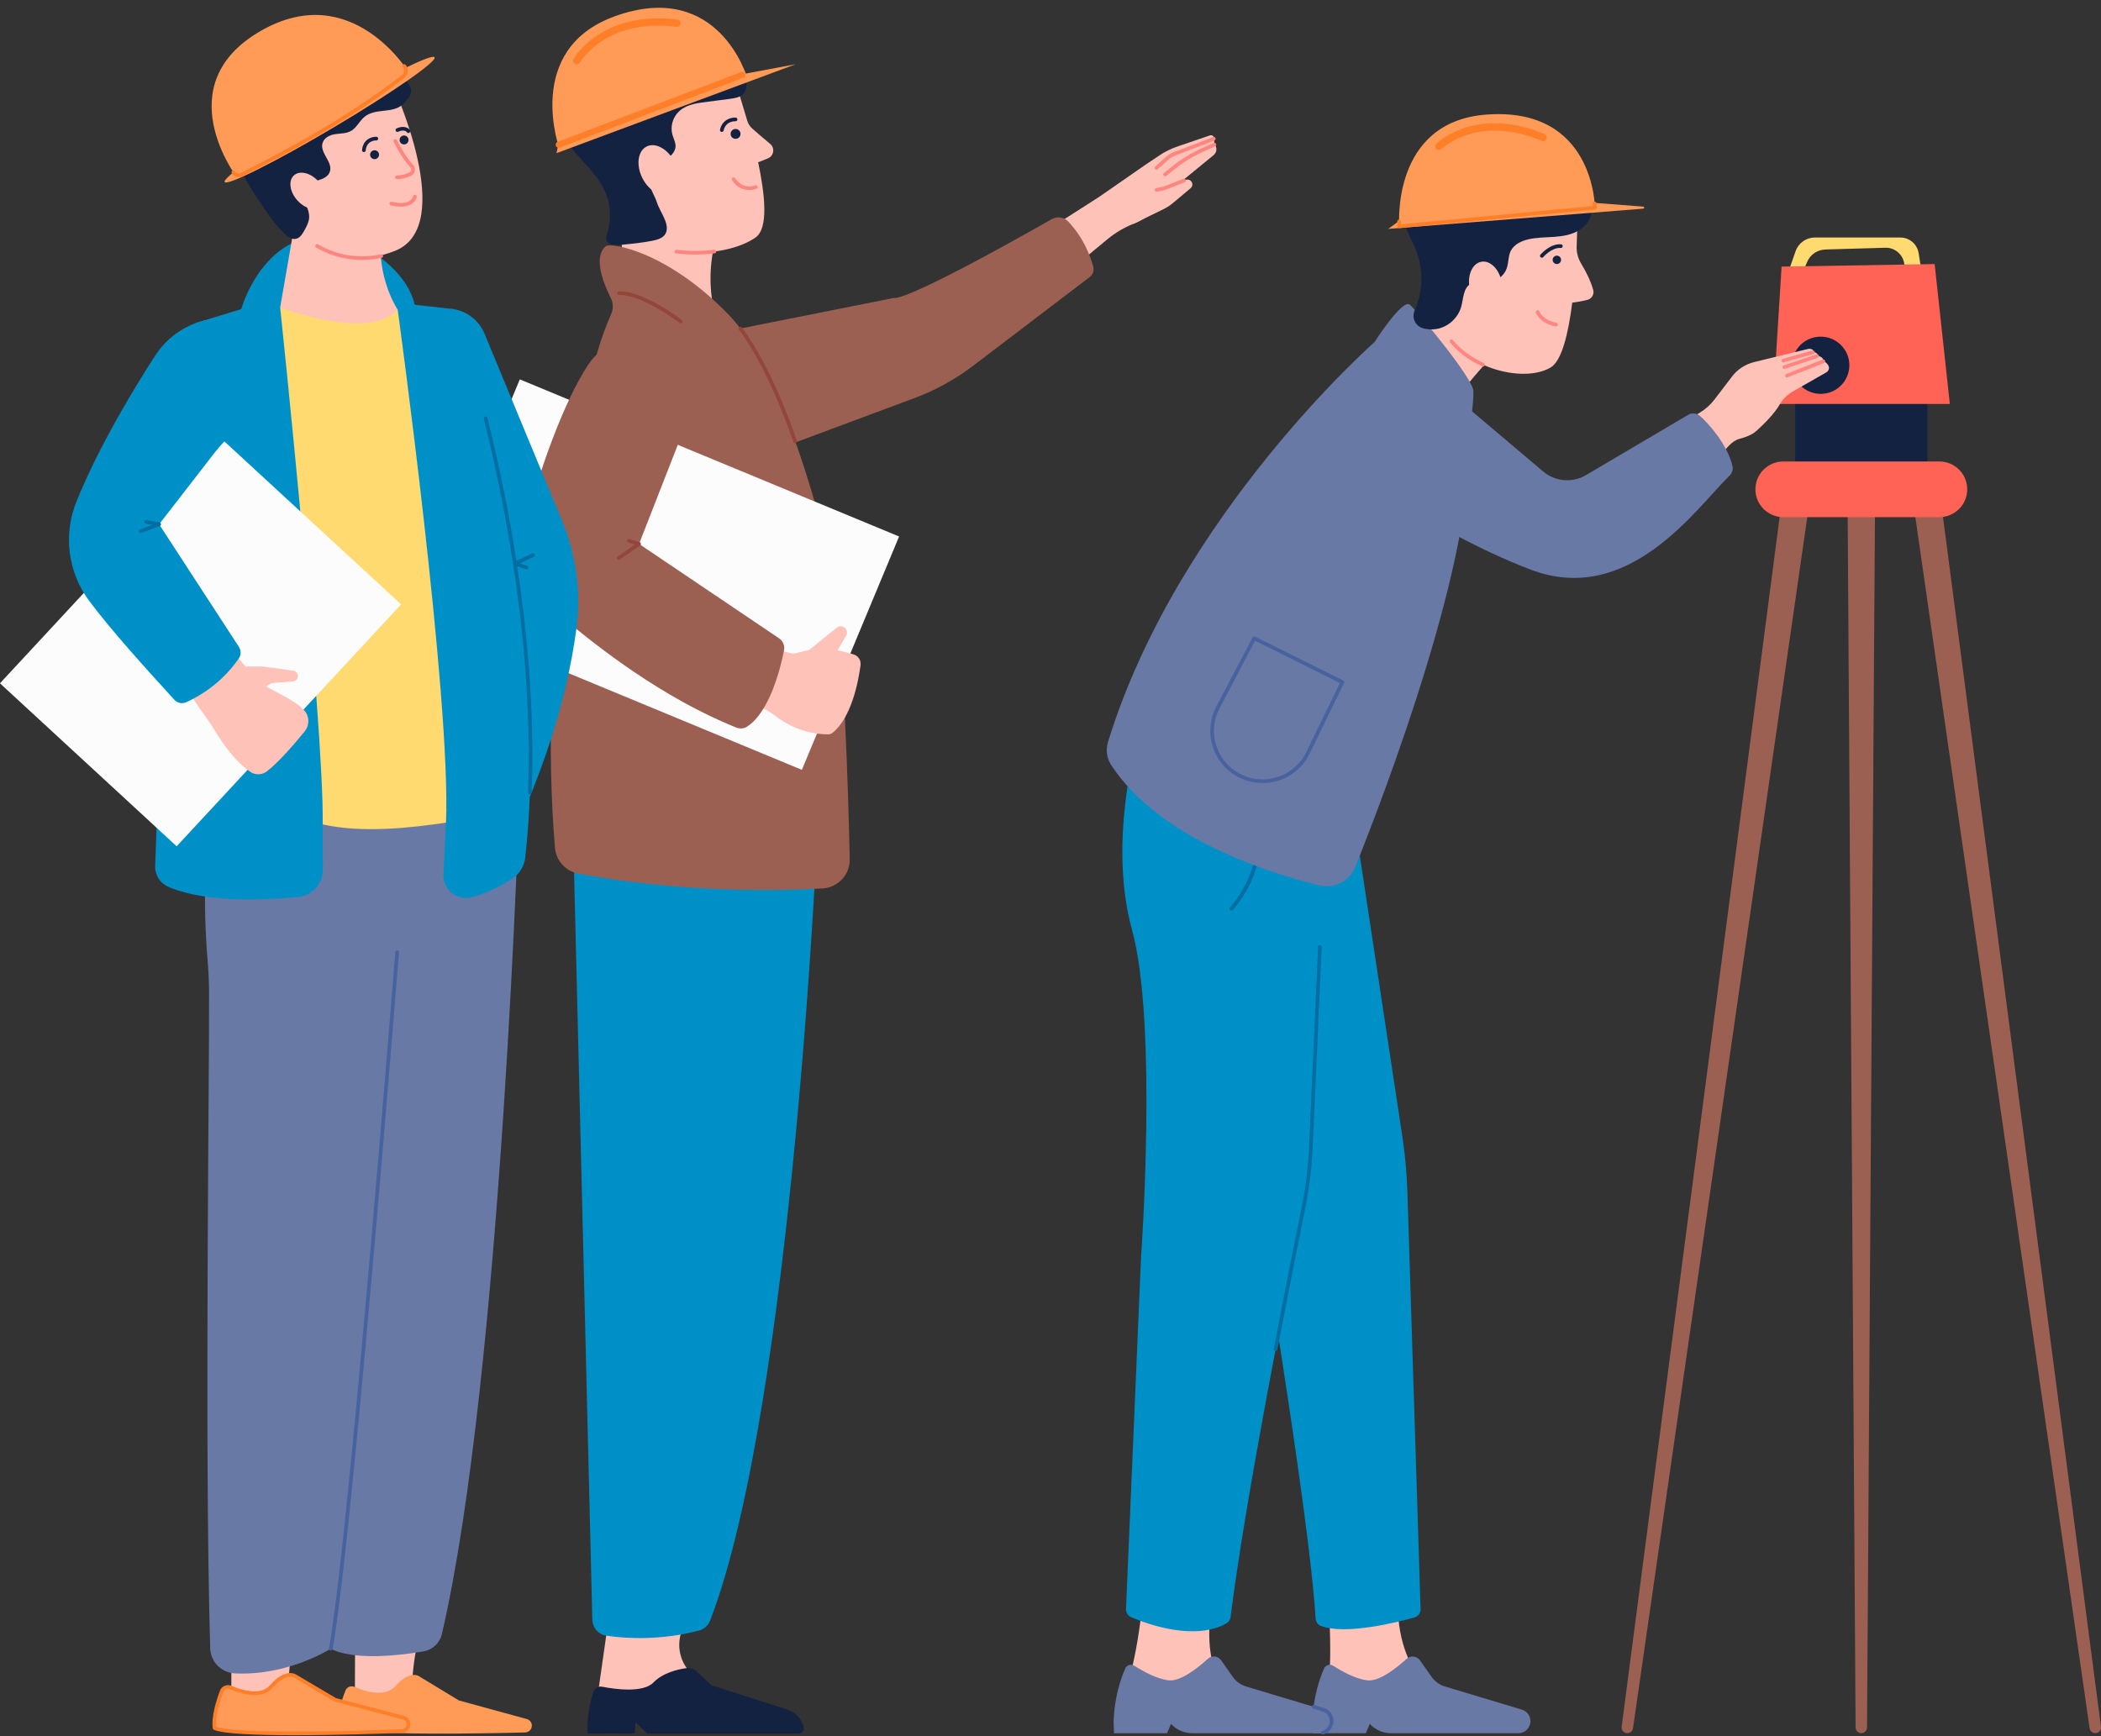 <svg width="242" height="200" viewBox="0 0 242 200" fill="none" xmlns="http://www.w3.org/2000/svg">
<rect x="0" y="0" width="242" height="200" fill="#333333" stroke="none"/>
<g clip-path="url(#clip0_367_36971)">
<path d="M83.587 24.475C83.587 24.475 80.044 30.871 83.052 38.334L71.626 36.401V22.808L83.587 24.473V24.475Z" fill="#FFC2B8"/>
<path d="M80.424 183.262L78.585 187.725C77.828 189.562 78.332 191.674 79.835 192.975L81.492 194.41L68.796 195.654L70.623 182.816L80.424 183.26V183.262Z" fill="#FFC2B8"/>
<path d="M80.294 192.58C79.955 192.261 79.488 192.11 79.025 192.175C78.046 192.315 76.342 192.71 75.271 193.819C74.08 195.052 70.863 194.605 69.37 194.314C68.909 194.225 68.459 194.499 68.326 194.946C68.019 195.978 67.568 197.859 67.669 199.712L73.135 199.682L73.193 198.408L74.56 199.711H91.988C92.374 199.711 92.657 199.353 92.57 198.978C92.342 198.017 91.626 197.245 90.684 196.943L81.955 194.143L80.295 192.579L80.294 192.58Z" fill="#142241"/>
<path d="M94.278 93.308C94.278 93.308 91.494 161.431 81.795 186.694C81.578 187.26 81.098 187.685 80.511 187.84C76.146 188.995 72.115 188.779 69.826 188.428C68.921 188.289 68.249 187.521 68.227 186.608L65.947 93.308H94.28H94.278Z" fill="#0090C8"/>
<path d="M139.372 15.597L135.623 16.876C134.884 17.128 134.182 17.476 133.534 17.909L131.9 19.005L126.559 22.711L115.928 29.512L118.948 34.683L127.577 27.546C128.475 26.803 129.486 26.206 130.573 25.779C131.684 25.342 132.661 24.625 133.41 23.697L134.608 22.212C134.765 22.017 134.94 21.84 135.134 21.682L139.777 17.879C140.03 17.672 140.161 17.343 140.09 17.026C140.06 16.894 139.999 16.765 139.883 16.663C139.873 16.239 139.814 16.089 139.814 16.089C139.949 15.797 139.671 15.496 139.376 15.597H139.372Z" fill="#FFC2B8"/>
<path d="M133.211 19.56C133.262 19.56 133.314 19.541 133.354 19.505L134.448 18.505C134.74 18.238 135.073 18.031 135.442 17.89L139.883 16.187C139.993 16.145 140.048 16.023 140.006 15.913C139.964 15.804 139.839 15.749 139.731 15.792L135.291 17.495C134.873 17.654 134.492 17.89 134.161 18.192L133.068 19.192C132.982 19.271 132.975 19.405 133.054 19.491C133.096 19.537 133.154 19.56 133.211 19.56Z" fill="#FF8680"/>
<path d="M134.192 20.317C134.239 20.317 134.286 20.302 134.325 20.27L135.338 19.459C136.33 18.665 137.421 17.998 138.579 17.477L139.966 16.854C140.072 16.805 140.121 16.681 140.072 16.573C140.023 16.467 139.897 16.419 139.79 16.467L138.403 17.091C137.212 17.627 136.091 18.312 135.071 19.128L134.059 19.939C133.968 20.013 133.952 20.146 134.025 20.237C134.067 20.289 134.129 20.316 134.192 20.316V20.317Z" fill="#FF8680"/>
<path d="M125.92 30.705C125.615 29.58 124.837 27.418 123.049 25.53C122.555 25.009 121.769 24.893 121.144 25.248C103.834 35.079 103.013 34.313 103.013 34.313L72.993 40.29L79.318 55.558L105.363 45.846C107.769 44.949 110.031 43.702 112.074 42.147L125.511 31.92C125.883 31.636 126.045 31.155 125.922 30.703L125.92 30.705Z" fill="#9C6053"/>
<path d="M129.559 23.867L130.57 25.779L134.035 24.084C134.419 23.895 134.778 23.662 135.104 23.388L137.139 21.681C137.354 21.501 137.404 21.192 137.257 20.955C137.114 20.723 136.824 20.625 136.568 20.726L134.076 21.707L129.741 22.593L129.559 23.869V23.867Z" fill="#FFC2B8"/>
<path d="M133.218 22.093C133.26 22.087 134.118 21.913 134.118 21.913C134.153 21.903 136.457 20.995 136.457 20.995C136.566 20.951 136.62 20.829 136.577 20.72C136.533 20.61 136.41 20.556 136.3 20.6L134.013 21.499L133.174 21.671C133.059 21.694 132.985 21.807 133.009 21.921C133.029 22.022 133.118 22.091 133.218 22.091V22.093Z" fill="#FF8680"/>
<path d="M95.883 65.676C95.883 65.676 91.071 43.643 83.944 36.269C76.817 28.895 70.311 27.917 69.777 28.362C69.277 28.777 68.232 30.048 70.359 34.355C70.647 34.94 70.657 35.624 70.384 36.217C66.005 45.71 62.033 75.519 63.924 97.67C64.051 99.149 65.151 100.366 66.614 100.638C78.551 102.856 89.533 102.641 94.747 102.347C96.53 102.246 97.912 100.759 97.873 98.977C97.72 91.746 97.214 73.864 95.881 65.68L95.883 65.676Z" fill="#9C6053"/>
<path d="M91.604 51.064C91.786 51.012 91.843 50.891 91.804 50.782C89.743 44.99 87.605 40.596 85.447 37.721C85.377 37.627 85.243 37.608 85.149 37.679C85.055 37.749 85.036 37.882 85.107 37.976C87.239 40.818 89.357 45.174 91.403 50.924C91.434 51.012 91.516 51.066 91.604 51.066V51.064Z" fill="#93463A"/>
<path d="M59.873 43.705L103.562 61.804L92.362 88.686L48.672 70.587L59.873 43.705Z" fill="#FCFCFC"/>
<path d="M99.12 76.64C98.873 78.49 98.092 82.626 95.922 84.402C95.763 84.531 95.563 84.603 95.357 84.602C92.465 84.575 90.387 83.299 89.415 82.553C88.874 82.136 88.289 81.779 87.672 81.483L82.963 79.224L86.17 74.026C86.17 74.026 90.569 75.186 91.326 75.273C92.037 75.357 94.056 74.015 98.34 75.393C98.868 75.562 99.195 76.088 99.122 76.638L99.12 76.64Z" fill="#FFC2B8"/>
<path d="M95.055 77.35L97.465 73.234C97.639 72.936 97.58 72.557 97.32 72.328C97.054 72.095 96.658 72.085 96.383 72.308L91.476 76.267L95.057 77.35H95.055Z" fill="#FFC2B8"/>
<path d="M79.331 48.025L73.608 62.657L89.73 73.53C90.186 73.837 90.416 74.388 90.308 74.928C89.895 76.993 88.65 82.026 86.058 83.704C85.687 83.944 85.22 83.981 84.809 83.816C76.448 80.469 68.737 74.553 63.961 70.414C60.813 67.685 59.546 63.38 60.717 59.387C62.296 54.001 64.826 46.483 67.736 42.035C69.285 39.667 72.201 38.58 74.936 39.325C78.706 40.35 80.749 44.398 79.331 48.021V48.025Z" fill="#9C6053"/>
<path d="M71.269 64.49C71.311 64.49 71.353 64.479 71.39 64.452L73.729 62.83C73.797 62.785 73.831 62.704 73.819 62.623C73.805 62.543 73.748 62.477 73.67 62.453L72.501 62.099C72.39 62.065 72.27 62.127 72.234 62.24C72.201 62.353 72.263 62.47 72.376 62.506L73.126 62.734L71.147 64.106C71.051 64.173 71.028 64.304 71.094 64.401C71.134 64.46 71.201 64.492 71.269 64.492V64.49Z" fill="#93463A"/>
<path d="M84.414 8.369C84.414 8.369 85.294 11.345 86.073 13.91C86.179 14.258 86.378 14.57 86.651 14.812C87.293 15.384 87.62 15.664 88.713 16.578C89.29 17.061 89.133 17.985 88.43 18.251C87.878 18.459 87.589 18.62 87.328 18.683C88.117 22.48 88.538 26.314 87.015 27.369C83.445 29.843 75.582 29.722 71.832 26.766L66.811 12.712L84.414 8.369Z" fill="#FFC2B8"/>
<path d="M80.068 29.325C80.828 29.325 81.585 29.278 82.313 29.186C82.429 29.171 82.511 29.065 82.496 28.949C82.481 28.833 82.375 28.75 82.259 28.765C80.863 28.944 79.368 28.947 77.931 28.776C77.815 28.762 77.708 28.844 77.695 28.96C77.681 29.076 77.764 29.182 77.88 29.196C78.602 29.281 79.336 29.325 80.068 29.325Z" fill="#FF8680"/>
<path d="M85.527 10.907C85.146 11.234 84.59 11.318 84.069 11.387C82.982 11.532 81.893 11.675 80.806 11.817C79.539 11.986 78.393 12.337 77.746 13.419C77.358 14.066 77.255 14.847 77.462 15.558C77.592 16.007 77.841 16.441 77.811 16.903C77.769 17.553 77.189 18.064 76.605 18.447C76.02 18.83 75.364 19.181 75.025 19.756C74.73 20.257 74.724 20.862 74.875 21.412C75.057 22.07 75.45 22.653 75.657 23.297C75.883 23.993 76.311 24.633 76.584 25.314C76.814 25.883 76.95 26.562 76.566 27.06C76.247 27.471 75.666 27.631 75.123 27.74C73.933 27.977 72.716 28.091 71.505 28.206C70.893 28.263 70.111 28.234 69.877 27.722C69.745 27.431 69.86 27.103 69.954 26.801C70.482 25.115 70.318 23.262 69.504 21.672C68.689 20.081 67.283 18.808 66.117 17.407C64.951 16.004 63.976 14.303 64.253 12.567C64.549 10.705 66.204 9.266 67.932 8.214C71.085 6.294 74.813 5.146 78.61 4.929C80.049 4.847 81.531 4.902 82.871 5.383C84.01 5.793 85.302 6.657 85.648 7.777C85.911 8.631 86.315 10.228 85.527 10.908V10.907Z" fill="#142241"/>
<path d="M73.987 20.509C74.736 22.006 76.173 22.808 77.196 22.299C78.219 21.79 78.442 20.163 77.693 18.666C76.945 17.168 75.507 16.367 74.484 16.876C73.461 17.385 73.239 19.01 73.987 20.508V20.509Z" fill="#FFC2B8"/>
<path d="M84.724 15.995C84.409 15.995 84.153 15.74 84.153 15.425C84.153 15.111 84.409 14.855 84.724 14.855C85.04 14.855 85.296 15.111 85.296 15.425C85.296 15.74 85.04 15.995 84.724 15.995Z" fill="#142241"/>
<path d="M83.138 15.202C83.236 15.202 83.324 15.134 83.346 15.035C83.597 13.919 84.665 13.965 84.713 13.968C84.834 13.973 84.93 13.886 84.937 13.768C84.943 13.652 84.854 13.551 84.738 13.545C84.227 13.513 83.196 13.765 82.931 14.943C82.906 15.057 82.978 15.171 83.093 15.197C83.108 15.2 83.125 15.202 83.14 15.202H83.138Z" fill="#142241"/>
<path d="M86.302 21.894C86.782 21.894 87.129 21.753 87.138 21.749C87.246 21.704 87.296 21.58 87.251 21.472C87.205 21.365 87.08 21.314 86.972 21.358C86.913 21.381 85.585 21.907 84.679 20.526C84.615 20.427 84.482 20.4 84.384 20.465C84.286 20.529 84.257 20.662 84.323 20.76C84.932 21.684 85.715 21.894 86.302 21.894Z" fill="#FF8680"/>
<path d="M64.485 17.295C64.485 17.295 60.181 5.682 70.856 1.861C82.835 -2.428 86.086 9.008 86.086 9.008L64.487 17.295H64.485Z" fill="#FF9B57"/>
<path d="M64.101 17.642L91.653 7.397L85.902 8.475L64.295 16.696L64.101 17.642Z" fill="#FF9B57"/>
<path d="M64.359 17.023C64.401 17.023 64.443 17.015 64.485 17L85.636 8.954C85.82 8.885 85.911 8.68 85.842 8.497C85.771 8.313 85.567 8.223 85.383 8.292L64.233 16.338C64.049 16.407 63.958 16.612 64.027 16.795C64.081 16.936 64.216 17.022 64.359 17.022V17.023Z" fill="#FF7F29"/>
<path d="M66.437 7.409C66.585 7.409 66.728 7.332 66.808 7.194C66.82 7.174 67.571 5.89 69.302 4.752C70.903 3.7 73.699 2.559 77.924 3.097C78.16 3.127 78.371 2.963 78.401 2.731C78.431 2.499 78.266 2.285 78.034 2.255C73.52 1.68 70.517 2.926 68.791 4.072C66.904 5.325 66.102 6.717 66.068 6.776C65.952 6.979 66.024 7.238 66.23 7.354C66.295 7.391 66.368 7.409 66.439 7.409H66.437Z" fill="#FF7F29"/>
<path d="M78.416 37.243C78.48 37.243 78.544 37.215 78.586 37.159C78.657 37.067 78.64 36.932 78.546 36.862C78.366 36.724 74.179 33.566 71.476 33.566C71.41 33.566 71.348 33.568 71.284 33.571C71.166 33.578 71.077 33.679 71.085 33.795C71.094 33.911 71.19 34 71.311 33.995C73.847 33.844 78.246 37.164 78.29 37.198C78.329 37.228 78.374 37.242 78.418 37.242L78.416 37.243Z" fill="#93463A"/>
<path d="M49.432 184.822C48.015 188.479 47.427 191.951 47.445 195.436L40.877 195.562L40.911 184.639L49.434 184.822H49.432Z" fill="#FFC2B8"/>
<path d="M48.224 193.076C48.224 193.076 47.175 192.395 45.537 194.252C44.343 195.607 42.007 194.842 40.827 194.328C40.421 194.151 39.947 194.348 39.787 194.761C39.381 195.812 38.756 197.697 38.922 198.98C41.198 200.025 56.746 199.679 60.495 199.578C60.94 199.566 61.285 199.19 61.258 198.748C61.238 198.412 61.007 198.126 60.682 198.037L52.857 195.891L48.222 193.078L48.224 193.076Z" fill="#FF9B57"/>
<path d="M35.198 184.566C33.781 188.223 33.192 191.695 33.209 195.18L26.642 195.306L26.675 184.383L35.198 184.566Z" fill="#FFC2B8"/>
<path d="M33.947 193.063C33.947 193.063 32.891 192.394 31.274 194.271C30.096 195.639 27.75 194.902 26.566 194.402C26.158 194.229 25.686 194.433 25.531 194.848C25.137 195.903 24.535 197.795 24.717 199.076C27.004 200.094 42.547 199.565 46.294 199.422C46.739 199.405 47.079 199.026 47.049 198.584C47.025 198.247 46.789 197.965 46.464 197.879L38.616 195.826L33.949 193.066L33.947 193.063Z" fill="#FF9B57"/>
<path d="M33.971 199.898C38.727 199.898 43.941 199.721 46.304 199.63C46.577 199.62 46.827 199.503 47.009 199.299C47.191 199.096 47.282 198.836 47.261 198.563C47.231 198.137 46.933 197.777 46.518 197.669L38.698 195.622L34.057 192.88C33.964 192.824 32.796 192.177 31.113 194.132C30.036 195.38 27.853 194.715 26.648 194.206C26.397 194.1 26.121 194.1 25.87 194.209C25.619 194.317 25.428 194.517 25.332 194.772C24.943 195.817 24.317 197.77 24.506 199.104C24.516 199.177 24.564 199.239 24.631 199.269C25.721 199.755 29.658 199.899 33.971 199.899V199.898ZM33.432 193.155C33.681 193.155 33.823 193.234 33.836 193.243C33.84 193.243 38.506 196.004 38.506 196.004C38.56 196.026 46.409 198.081 46.409 198.081C46.646 198.143 46.818 198.35 46.835 198.595C46.845 198.752 46.795 198.901 46.69 199.019C46.586 199.135 46.442 199.202 46.286 199.209C37.227 199.557 26.957 199.659 24.912 198.925C24.788 197.686 25.366 195.896 25.73 194.922C25.784 194.776 25.893 194.661 26.037 194.599C26.18 194.537 26.338 194.537 26.481 194.599C27.794 195.152 30.182 195.864 31.435 194.411C32.336 193.366 33.026 193.159 33.43 193.159L33.432 193.155Z" fill="#FF7F29"/>
<path d="M59.851 91.01C59.851 91.01 57.816 158.546 50.895 188.253C50.656 189.278 49.825 190.064 48.785 190.241C40.503 191.646 38.11 189.923 38.11 189.923C38.11 189.923 33.226 193.074 27.066 192.778C25.504 192.703 24.259 191.453 24.213 189.895C23.532 166.599 24.137 123.536 24.078 114.201C24.071 113.119 24.024 112.038 23.933 110.959C23.608 107.072 22.973 96.34 25.425 92.366L59.849 91.011L59.851 91.01Z" fill="#6879A5"/>
<path d="M38.11 190.137C38.211 190.137 38.301 190.065 38.319 189.961C40.215 179.192 43.919 135.065 45.959 109.72C45.969 109.602 45.881 109.501 45.763 109.491C45.647 109.481 45.544 109.568 45.534 109.686C43.495 135.025 39.792 179.137 37.9 189.889C37.879 190.005 37.957 190.114 38.073 190.134C38.085 190.136 38.098 190.137 38.11 190.137Z" fill="#47629E"/>
<path d="M51.913 35.568C53.654 35.736 55.149 36.84 55.811 38.44L64.765 60.059C66.4 64.006 66.953 68.317 66.375 72.55C65.224 80.969 62.434 89.268 58.492 97.485L51.913 35.57V35.568Z" fill="#0090C8"/>
<path d="M41.297 28.056C43.414 29.199 46.941 31.58 47.772 35.104L52.29 35.618C52.29 35.618 63.86 68.178 60.501 98.787C60.393 99.763 59.861 100.646 59.045 101.197C57.383 102.318 55.479 103.069 54.306 103.365C52.617 103.792 50.996 102.469 51.08 100.735L51.446 93.117L37.15 92.615L37.187 100.17C37.195 101.809 35.95 103.183 34.313 103.34C30.444 103.709 23.576 104.014 19.348 102.141C18.417 101.73 17.837 100.785 17.868 99.77C18.461 80.244 22.558 37.211 22.558 37.211L27.793 35.606C27.793 35.606 30.002 27.444 37.154 27.093C38.597 27.022 40.028 27.372 41.297 28.056Z" fill="#0090C8"/>
<path d="M61.039 91.499C61.153 91.499 61.248 91.408 61.251 91.294C61.839 74.918 58.797 58.783 56.141 48.132C56.113 48.017 55.998 47.949 55.883 47.977C55.769 48.006 55.7 48.12 55.728 48.234C58.378 58.86 61.411 74.953 60.825 91.279C60.82 91.397 60.912 91.494 61.03 91.499C61.032 91.499 61.035 91.499 61.039 91.499Z" fill="#006EA2"/>
<path d="M45.809 35.681C45.809 35.681 51.992 80.709 51.367 94.768C47.386 95.36 41.798 96.01 37.168 94.971C37.369 83.895 32.27 35.407 32.27 35.407L45.809 35.683V35.681Z" fill="#FFDA71"/>
<path d="M43.847 27.084C43.847 27.084 43.294 31.592 45.81 35.681C42.337 39.37 32.272 35.405 32.272 35.405L34.033 25.269L43.847 27.084Z" fill="#FFC2B8"/>
<path d="M45.226 9.808C45.226 9.808 52.756 26.016 45.507 28.893C38.258 31.77 34.108 26.383 34.108 26.383L27.282 17.106L45.226 9.809V9.808Z" fill="#FFC2B8"/>
<path d="M41.666 29.949C42.384 29.949 43.149 29.877 43.958 29.707C44.073 29.683 44.147 29.571 44.123 29.455C44.1 29.339 43.987 29.266 43.872 29.29C40.643 29.964 38.154 29.045 36.634 28.154C36.533 28.095 36.401 28.129 36.342 28.23C36.283 28.33 36.317 28.46 36.418 28.52C37.621 29.224 39.406 29.947 41.668 29.947L41.666 29.949Z" fill="#FF8680"/>
<path d="M45.834 12.398C45.219 12.681 44.535 12.72 43.869 12.801C43.203 12.881 42.514 13.019 41.983 13.46C41.42 13.925 41.09 14.685 40.475 15.059C39.922 15.397 39.248 15.362 38.617 15.454C37.987 15.547 37.289 15.876 37.134 16.542C36.873 17.659 38.336 18.661 38.001 19.753C37.82 20.345 37.197 20.613 36.639 20.773C36.081 20.933 35.454 21.104 35.154 21.635C34.866 22.144 34.989 22.802 35.184 23.36C35.38 23.917 35.641 24.477 35.607 25.072C35.579 25.59 35.328 26.058 35.082 26.505C34.859 26.912 34.598 27.352 34.178 27.488C33.631 27.665 33.081 27.25 32.663 26.828C31.443 25.6 30.471 24.119 29.512 22.645C28.844 21.618 28.174 20.58 27.739 19.415C27.304 18.252 27.122 16.938 27.457 15.738C27.949 13.976 29.438 12.774 30.905 11.835C33.588 10.115 36.513 8.835 39.551 8.063C40.874 7.727 42.241 7.487 43.589 7.674C44.814 7.843 46.05 8.405 46.872 9.425C47.273 9.924 47.555 10.485 47.186 11.078C46.862 11.596 46.375 12.149 45.837 12.396L45.834 12.398Z" fill="#142241"/>
<path d="M25.88 20.966C26.165 21.444 31.809 18.615 38.486 14.648C45.163 10.682 50.346 7.079 50.059 6.601C49.774 6.124 44.13 8.952 37.453 12.92C30.776 16.888 25.593 20.489 25.88 20.966Z" fill="#FF9B57"/>
<path d="M47.056 8.31C47.056 8.31 40.523 -2.48 30.027 3.563C19.181 9.808 27.284 20.427 27.284 20.427C28.278 19.773 38.791 14.952 47.056 8.312V8.31Z" fill="#FF9B57"/>
<path d="M27.509 20.405C27.661 20.405 27.813 20.369 27.956 20.294C28.222 20.154 28.563 19.978 28.971 19.77C32.274 18.072 40.011 14.095 46.545 8.987C47.01 8.624 47.101 7.967 46.752 7.493C46.673 7.386 46.54 7.366 46.446 7.435C46.351 7.504 46.329 7.636 46.398 7.73C46.621 8.033 46.565 8.431 46.282 8.653C39.779 13.736 32.068 17.701 28.775 19.393C28.366 19.603 28.023 19.78 27.757 19.919C27.515 20.047 27.216 19.971 27.066 19.739C26.992 19.628 26.861 19.602 26.763 19.667C26.665 19.733 26.638 19.864 26.704 19.961L26.881 19.843L26.706 19.965C26.891 20.248 27.196 20.405 27.509 20.405Z" fill="#FF7F29"/>
<path d="M34.242 23.076C35.127 24.066 36.391 24.383 37.067 23.783C37.743 23.183 37.572 21.894 36.689 20.904C35.805 19.915 34.541 19.597 33.865 20.197C33.189 20.797 33.359 22.086 34.242 23.076Z" fill="#FFC2B8"/>
<path d="M45.751 20.639C45.92 20.639 46.559 20.613 47.314 20.272C47.551 20.165 47.725 19.948 47.775 19.692C47.826 19.437 47.754 19.18 47.575 18.988C46.624 17.972 45.729 16.172 45.719 16.153C45.667 16.047 45.539 16.005 45.434 16.058C45.328 16.11 45.286 16.236 45.338 16.341C45.376 16.417 46.27 18.217 47.265 19.279C47.349 19.368 47.383 19.489 47.359 19.61C47.334 19.733 47.255 19.834 47.138 19.886C46.365 20.235 45.733 20.213 45.726 20.213C45.61 20.207 45.509 20.299 45.505 20.417C45.5 20.534 45.591 20.632 45.709 20.637C45.713 20.637 45.728 20.637 45.753 20.637L45.751 20.639Z" fill="#FF8680"/>
<path d="M46.54 16.637C46.255 16.637 46.024 16.407 46.024 16.123C46.024 15.839 46.255 15.608 46.54 15.608C46.825 15.608 47.056 15.839 47.056 16.123C47.056 16.407 46.825 16.637 46.54 16.637Z" fill="#142241"/>
<path d="M42.629 17.822C42.629 18.106 42.859 18.336 43.144 18.336C43.429 18.336 43.66 18.106 43.66 17.822C43.66 17.538 43.429 17.308 43.144 17.308C42.859 17.308 42.629 17.538 42.629 17.822Z" fill="#142241"/>
<path d="M46.184 23.81C46.69 23.81 47.106 23.702 47.428 23.485C47.92 23.156 47.998 22.692 48.001 22.672C48.02 22.556 47.941 22.447 47.824 22.43C47.711 22.413 47.6 22.491 47.582 22.605C47.578 22.622 47.521 22.917 47.181 23.139C46.746 23.423 46.033 23.46 45.119 23.243C45.005 23.216 44.89 23.287 44.863 23.401C44.836 23.516 44.907 23.63 45.022 23.657C45.45 23.758 45.839 23.81 46.184 23.81Z" fill="#FF8680"/>
<path d="M47.056 15.335C47.268 15.235 47.297 15.108 47.234 15.01C47.076 14.761 46.547 14.397 45.684 14.792C45.578 14.84 45.531 14.966 45.579 15.072C45.628 15.178 45.755 15.225 45.861 15.177C46.579 14.849 46.848 15.2 46.877 15.24C46.919 15.301 46.987 15.333 47.054 15.333L47.056 15.335Z" fill="#142241"/>
<path d="M41.912 17.52C42.02 17.52 42.113 17.438 42.123 17.328C42.243 16.139 43.292 16.177 43.34 16.179C43.458 16.184 43.557 16.095 43.562 15.977C43.567 15.86 43.478 15.76 43.36 15.755C42.844 15.73 41.826 16.017 41.7 17.286C41.688 17.402 41.774 17.506 41.89 17.518C41.897 17.518 41.906 17.518 41.912 17.518V17.52Z" fill="#142241"/>
<path d="M25.849 50.851L46.201 69.624L20.349 97.492L-0.004 78.719L25.849 50.851Z" fill="#FCFCFC"/>
<path d="M35.099 84.245C34.135 85.436 32.168 87.775 30.727 88.871C30.169 89.296 29.395 89.31 28.819 88.908C26.274 87.138 24.641 83.867 24.066 83.115C23.429 82.278 20.342 77.662 20.342 77.662L25.475 73.279C25.475 73.279 28.831 77.796 30.408 78.901C31.536 79.691 33.898 80.583 35.043 81.835C35.66 82.509 35.672 83.537 35.097 84.246L35.099 84.245Z" fill="#FFC2B8"/>
<path d="M33.765 77.26L30.258 76.783H27.641L29.729 79.669L31.13 78.776C31.217 78.721 31.318 78.687 31.423 78.679L33.727 78.507C34.055 78.482 34.308 78.21 34.308 77.882C34.308 77.555 34.075 77.304 33.764 77.26H33.765Z" fill="#FFC2B8"/>
<path d="M27.513 75.837C26.739 76.99 24.847 79.343 21.459 80.894C20.986 81.11 20.424 80.996 20.076 80.611C16.524 76.704 12.906 72.726 10.309 69.271C7.825 65.966 7.255 61.601 8.807 57.773C11.393 51.399 15.432 44.742 17.869 40.97C19.15 38.987 21.124 37.551 23.409 36.941L23.682 36.869L25.106 51.649L18.329 60.4L27.523 74.528C27.782 74.928 27.779 75.442 27.513 75.839V75.837Z" fill="#0090C8"/>
<path d="M60.666 65.596C60.754 65.596 60.837 65.54 60.867 65.453C60.906 65.342 60.847 65.221 60.736 65.184L59.883 64.891L61.489 64.145C61.595 64.097 61.642 63.969 61.592 63.863C61.543 63.757 61.415 63.71 61.309 63.761L59.225 64.728C59.146 64.766 59.097 64.846 59.102 64.932C59.108 65.017 59.163 65.093 59.246 65.122L60.597 65.584C60.621 65.592 60.643 65.596 60.666 65.596Z" fill="#006EA2"/>
<path d="M16.208 61.406C16.282 61.392 18.405 60.597 18.405 60.597C18.495 60.564 18.55 60.475 18.542 60.38C18.534 60.286 18.463 60.208 18.37 60.191L16.873 59.91C16.757 59.888 16.646 59.964 16.626 60.08C16.604 60.196 16.68 60.307 16.796 60.327L17.544 60.468L16.134 60.997C16.024 61.038 15.968 61.16 16.009 61.271C16.041 61.357 16.122 61.409 16.208 61.409V61.406Z" fill="#006EA2"/>
<path d="M174.21 38.676C174.21 38.676 168.232 44.385 166.589 47.998L158.642 43.608L165.869 33.517L174.21 38.674V38.676Z" fill="#FFC2B8"/>
<path d="M152.9 183.121C152.9 183.121 153.679 191.471 152.804 195.506L166.12 195.451C166.12 195.451 160.404 193.093 161.036 183.021L152.9 183.121Z" fill="#FFC2B8"/>
<path d="M152.513 192.204C152.026 193.299 151.232 195.514 151.168 198.457L151.215 199.665H157.318L157.783 198.596C158.407 199.277 159.288 199.665 160.213 199.665H174.891C175.659 199.665 176.281 199.045 176.281 198.279C176.281 197.667 175.88 197.128 175.293 196.951L166.435 194.286C165.812 194.098 165.269 193.706 164.895 193.175L163.553 191.266C163.198 190.76 162.477 190.678 162.02 191.096C160.906 192.115 158.922 193.706 157.55 193.58C156.168 193.452 154.476 192.484 153.56 191.895C153.189 191.656 152.692 191.804 152.513 192.205V192.204Z" fill="#6879A5"/>
<path d="M131.836 182.289C131.836 182.289 131.207 190.651 129.668 194.485L142.807 196.644C142.807 196.644 137.566 193.369 139.871 183.543L131.834 182.289H131.836Z" fill="#FFC2B8"/>
<path d="M129.615 192.204C129.127 193.299 128.334 195.514 128.27 198.457L128.317 199.665H134.419L134.885 198.596C135.508 199.277 136.39 199.665 137.315 199.665H151.992C152.761 199.665 153.383 199.045 153.383 198.279C153.383 197.667 152.981 197.128 152.393 196.951L143.535 194.286C142.912 194.098 142.369 193.706 141.995 193.175L140.655 191.266C140.299 190.76 139.578 190.678 139.121 191.096C138.007 192.115 136.024 193.706 134.652 193.58C133.27 193.452 131.578 192.484 130.659 191.895C130.289 191.656 129.791 191.804 129.613 192.205L129.615 192.204Z" fill="#6879A5"/>
<path d="M152.361 199.827C153.111 199.63 153.597 198.997 153.597 198.277C153.597 197.558 153.138 196.951 152.457 196.746L151.379 196.422C151.268 196.388 151.148 196.452 151.113 196.563C151.079 196.676 151.143 196.793 151.254 196.829L152.333 197.153C152.833 197.304 153.17 197.755 153.17 198.277C153.17 198.8 152.815 199.271 152.304 199.41C152.191 199.44 152.124 199.558 152.156 199.671C152.181 199.765 152.267 199.827 152.361 199.827Z" fill="#47629E"/>
<path d="M214.393 199.663C214.03 199.663 213.737 199.373 213.734 199.011L212.795 55.395H215.989L215.05 199.011C215.047 199.373 214.753 199.663 214.391 199.663H214.393Z" fill="#9C6053"/>
<path d="M241.43 199.657C241.071 199.705 240.741 199.457 240.689 199.099L220.236 56.934L223.401 56.502L241.995 198.922C242.042 199.28 241.789 199.608 241.43 199.658V199.657Z" fill="#9C6053"/>
<path d="M187.354 199.657C187.712 199.705 188.043 199.457 188.095 199.099L208.548 56.934L205.383 56.502L186.789 198.921C186.742 199.279 186.995 199.606 187.352 199.657H187.354Z" fill="#9C6053"/>
<path d="M206.772 41.924H222.01V54.266H206.772V41.924Z" fill="#142241"/>
<path d="M223.375 59.574H205.41C203.634 59.574 202.194 58.139 202.194 56.368C202.194 54.596 203.634 53.161 205.41 53.161H223.375C225.152 53.161 226.591 54.596 226.591 56.368C226.591 58.139 225.152 59.574 223.375 59.574Z" fill="#FF6355"/>
<path d="M210.249 28.742L217.153 28.54C218.192 28.51 219.103 29.229 219.312 30.244L219.946 33.327L221.645 33.3L220.996 29.166C220.832 28.127 219.936 27.362 218.883 27.362H209.042C208.043 27.362 207.151 27.994 206.822 28.935L205.208 33.565L206.736 33.54L208.15 30.179C208.506 29.332 209.327 28.771 210.249 28.744V28.742Z" fill="#FFDA71"/>
<path d="M224.587 46.535H204.22L205.21 30.714L222.838 30.417L224.587 46.535Z" fill="#FF6355"/>
<path d="M213.016 42.079C213.016 43.899 211.536 45.374 209.711 45.374C207.886 45.374 206.406 43.899 206.406 42.079C206.406 40.259 207.886 38.783 209.711 38.783C211.536 38.783 213.016 40.259 213.016 42.079Z" fill="#142241"/>
<path d="M154.579 85.046L161.514 130.832C161.843 133.003 162.043 135.193 162.112 137.387L163.626 185.356C163.641 185.812 163.343 186.217 162.903 186.339C160.83 186.916 154.979 188.373 152.167 187.316C151.805 187.179 151.559 186.838 151.535 186.453C150.819 174.182 144.149 134.852 144.149 134.852L132.774 83.53L154.577 85.048L154.579 85.046Z" fill="#0090C8"/>
<path d="M132.303 83.678C131.8 83.593 131.313 83.9 131.179 84.389C130.344 87.416 127.853 97.879 130.381 107.081C133.375 117.974 131.43 144.836 131.43 144.836L129.697 185.356C129.68 185.766 129.918 186.144 130.296 186.306C132.117 187.084 137.514 189.065 141.223 187.044C141.505 186.891 141.698 186.613 141.739 186.296C143.476 172.462 148.286 148.249 150.115 139.236C150.595 136.872 150.89 134.475 150.998 132.067L152.973 88.105C152.995 87.607 152.643 87.172 152.151 87.086L132.301 83.678H132.303Z" fill="#0090C8"/>
<path d="M141.83 104.906C141.887 104.906 141.943 104.885 141.985 104.839C142.136 104.678 145.672 100.831 145.05 96.013C145.035 95.897 144.931 95.815 144.813 95.83C144.696 95.845 144.614 95.951 144.629 96.067C145.224 100.685 141.708 104.511 141.673 104.55C141.594 104.636 141.597 104.77 141.683 104.849C141.723 104.888 141.776 104.906 141.828 104.906H141.83Z" fill="#006EA2"/>
<path d="M146.931 155.639C147.031 155.639 147.12 155.568 147.14 155.466C148.397 148.856 149.565 143.015 150.324 139.279C150.804 136.913 151.102 134.49 151.21 132.076L152.243 109.085C152.248 108.968 152.157 108.869 152.041 108.863C151.92 108.858 151.824 108.949 151.819 109.065L150.785 132.058C150.678 134.449 150.383 136.849 149.906 139.195C149.147 142.933 147.979 148.776 146.72 155.387C146.699 155.503 146.774 155.614 146.891 155.636C146.904 155.637 146.918 155.639 146.931 155.639Z" fill="#006EA2"/>
<path d="M169.199 50.173C169.199 50.173 169.75 46.54 169.715 45.061C169.68 43.582 163.245 35.869 162.397 35.107C161.55 34.346 158.327 39.401 158.327 39.401C158.327 39.401 135.639 59.374 127.622 85.486C127.349 86.378 127.477 87.346 127.986 88.129C133.504 96.606 146.173 100.577 151.972 102.002C153.684 102.422 155.445 101.52 156.099 99.888C159.593 91.18 169.936 64.074 169.199 50.173Z" fill="#6879A5"/>
<path d="M183.509 33.392C183.203 32.31 182.645 31.229 182.114 30.352C181.75 29.752 181.575 29.058 181.605 28.357C181.723 25.564 181.708 23.474 181.708 23.474L164.627 24.531L166.171 37.664C168.202 42.299 175.352 44.233 178.597 42.341C179.896 41.583 180.653 38.405 181.094 34.867C181.573 34.804 182.281 34.694 182.862 34.54C183.361 34.405 183.649 33.886 183.509 33.39V33.392Z" fill="#FFC2B8"/>
<path d="M170.826 42.229C170.906 42.229 170.984 42.182 171.019 42.105C171.068 41.999 171.019 41.873 170.913 41.824C169.457 41.167 168.223 40.251 167.35 39.178C167.276 39.087 167.143 39.073 167.05 39.147C166.959 39.221 166.946 39.354 167.02 39.447C167.935 40.571 169.221 41.527 170.738 42.213C170.767 42.226 170.797 42.231 170.826 42.231V42.229Z" fill="#FF8680"/>
<path d="M181.89 26.521C181.039 27.052 180.009 27.216 179.008 27.287C178.005 27.358 176.991 27.348 176.013 27.576C175.201 27.766 174.372 28.176 174.006 28.922C173.708 29.532 173.773 30.258 173.552 30.9C173.274 31.713 172.511 32.342 171.657 32.46C170.883 32.567 170.02 32.302 169.358 32.713C168.532 33.228 168.567 34.404 168.306 35.34C167.972 36.533 166.973 37.516 165.773 37.832C165.161 37.994 164.509 37.978 163.899 37.81C163.026 37.568 162.579 36.602 162.943 35.774C163.894 33.616 163.975 31.078 163.117 28.878C162.694 27.793 162.057 26.783 161.806 25.645C161.312 23.405 162.584 20.906 164.688 19.982C166.011 19.4 167.506 19.416 168.947 19.305C170.869 19.158 172.769 18.773 174.693 18.663C176.618 18.552 178.62 18.736 180.317 19.651C182.618 20.891 184.842 24.672 181.886 26.517L181.89 26.521Z" fill="#142241"/>
<path d="M172.957 32.46C173.229 33.922 172.622 35.258 171.603 35.446C170.583 35.634 169.536 34.602 169.267 33.14C168.995 31.678 169.602 30.342 170.622 30.154C171.641 29.966 172.686 30.999 172.957 32.46Z" fill="#FFC2B8"/>
<path d="M179.807 29.899C179.827 30.164 179.625 30.396 179.358 30.416C179.092 30.436 178.86 30.236 178.839 29.969C178.819 29.702 179.021 29.472 179.288 29.452C179.554 29.431 179.786 29.631 179.807 29.899Z" fill="#142241"/>
<path d="M177.595 29.688C177.656 29.688 177.715 29.663 177.757 29.614C177.767 29.602 178.743 28.479 179.77 28.567C179.886 28.577 179.99 28.491 180 28.373C180.011 28.258 179.925 28.153 179.807 28.143C178.558 28.036 177.477 29.284 177.432 29.338C177.356 29.427 177.366 29.562 177.457 29.637C177.498 29.671 177.547 29.688 177.595 29.688Z" fill="#142241"/>
<path d="M179.225 37.603C179.325 37.603 179.414 37.532 179.434 37.432C179.456 37.317 179.38 37.205 179.266 37.183C177.683 36.88 177.331 35.922 177.316 35.882C177.277 35.771 177.156 35.712 177.046 35.751C176.935 35.788 176.876 35.907 176.913 36.018C176.93 36.069 177.344 37.248 179.185 37.601C179.198 37.603 179.212 37.605 179.225 37.605V37.603Z" fill="#FF8680"/>
<path d="M159.903 26.367L189.271 24.038C189.416 24.026 189.416 23.815 189.271 23.803L183.676 23.371L161.15 25.457L159.905 26.367H159.903Z" fill="#FF9B57"/>
<path d="M161.172 26.07C161.172 26.07 160.176 14.001 171.24 13.197C183.658 12.295 183.707 23.921 183.707 23.921L161.172 26.07Z" fill="#FF9B57"/>
<path d="M161.172 26.284C161.192 26.284 183.727 24.133 183.727 24.133C183.836 24.123 183.919 24.03 183.919 23.921C183.919 23.914 183.919 23.734 183.894 23.425C183.885 23.308 183.782 23.22 183.664 23.23C183.546 23.239 183.459 23.341 183.469 23.459C183.477 23.566 183.482 23.659 183.486 23.731L161.371 25.84C161.368 25.753 161.364 25.64 161.363 25.506C161.363 25.388 161.268 25.301 161.147 25.296C161.029 25.297 160.936 25.393 160.936 25.511C160.941 25.874 160.958 26.08 160.958 26.09C160.963 26.148 160.99 26.2 161.034 26.237C161.073 26.269 161.122 26.285 161.171 26.285L161.172 26.284Z" fill="#FF7F29"/>
<path d="M165.728 17.293C165.835 17.293 165.945 17.252 166.028 17.17C166.046 17.151 167.091 16.141 169.017 15.525C170.8 14.953 173.733 14.61 177.57 16.224C177.788 16.314 178.037 16.214 178.128 15.997C178.219 15.78 178.118 15.531 177.901 15.441C173.799 13.715 170.637 14.101 168.709 14.731C166.599 15.419 165.475 16.521 165.428 16.568C165.261 16.735 165.261 17.002 165.428 17.168C165.51 17.25 165.62 17.293 165.729 17.293H165.728Z" fill="#FF7F29"/>
<path d="M190.134 51.072L195.878 47.483C196.493 47.098 197.034 46.606 197.476 46.029L199.5 43.377C200.133 42.547 201.033 41.959 202.048 41.712L208.236 40.203C208.336 40.179 208.439 40.169 208.54 40.19C208.823 40.243 208.863 40.364 208.865 40.556C209.2 40.6 209.335 40.717 209.401 40.993C209.856 41.104 210.06 41.334 210.021 41.628C210.233 41.605 210.53 41.986 210.598 42.109C210.751 42.389 210.633 42.74 210.355 42.9L206.489 45.107C205.857 45.468 205.334 45.991 204.975 46.623C204.362 47.701 203.054 48.967 202.326 49.626C201.8 50.099 201.038 50.382 200.381 50.548C199.432 50.787 198.853 51.713 198.177 52.419L193.849 56.941L190.136 51.076L190.134 51.072Z" fill="#FFC2B8"/>
<path d="M199.55 53.667C199.646 54.062 199.53 54.479 199.24 54.764C195.322 58.613 187.583 69.934 176.256 65.604C164.499 61.108 153.715 52.741 153.715 52.741L163.312 42.103L177.74 54.309C179.183 55.531 181.259 55.662 182.847 54.633L194.45 47.787C194.882 47.533 195.428 47.582 195.804 47.911C196.94 48.908 198.977 51.293 199.55 53.669V53.667Z" fill="#6879A5"/>
<path d="M145.43 90.203C146.011 90.203 146.596 90.119 147.162 89.949C148.77 89.467 150.111 88.328 150.844 86.822L154.813 78.676C154.864 78.572 154.822 78.446 154.717 78.394L144.563 73.341C144.46 73.289 144.334 73.331 144.28 73.432L140.09 81.409C138.601 84.244 139.6 87.74 142.362 89.368C143.298 89.919 144.361 90.201 145.431 90.201L145.43 90.203ZM154.338 78.681L150.462 86.637C149.771 88.057 148.556 89.089 147.039 89.544C145.524 90 143.938 89.808 142.576 89.005C140.008 87.492 139.081 84.242 140.465 81.607L144.558 73.815L154.338 78.681Z" fill="#47629E"/>
<path d="M205.831 43.489C205.909 43.474 210.098 41.823 210.098 41.823C210.208 41.779 210.262 41.657 210.218 41.548C210.174 41.438 210.051 41.385 209.942 41.428L205.752 43.079C205.643 43.122 205.589 43.245 205.632 43.354C205.666 43.438 205.745 43.489 205.83 43.489H205.831Z" fill="#FF8680"/>
<path d="M205.533 42.502C205.6 42.49 209.369 41.225 209.369 41.225C209.48 41.188 209.541 41.067 209.502 40.956C209.465 40.845 209.344 40.785 209.232 40.823L205.466 42.089C205.354 42.126 205.295 42.247 205.332 42.358C205.363 42.447 205.445 42.502 205.535 42.502H205.533Z" fill="#FF8680"/>
<path d="M205.425 41.749C205.484 41.741 208.875 40.787 208.875 40.787C208.988 40.755 209.054 40.637 209.022 40.524C208.99 40.412 208.872 40.346 208.759 40.378L205.368 41.334C205.255 41.366 205.189 41.484 205.221 41.597C205.248 41.691 205.333 41.751 205.425 41.751V41.749Z" fill="#FF8680"/>
</g>
<defs>
<clipPath id="clip0_367_36971">
<rect width="242" height="199" fill="white" transform="matrix(-1 0 0 1 242 0.897)"/>
</clipPath>
</defs>
</svg>
